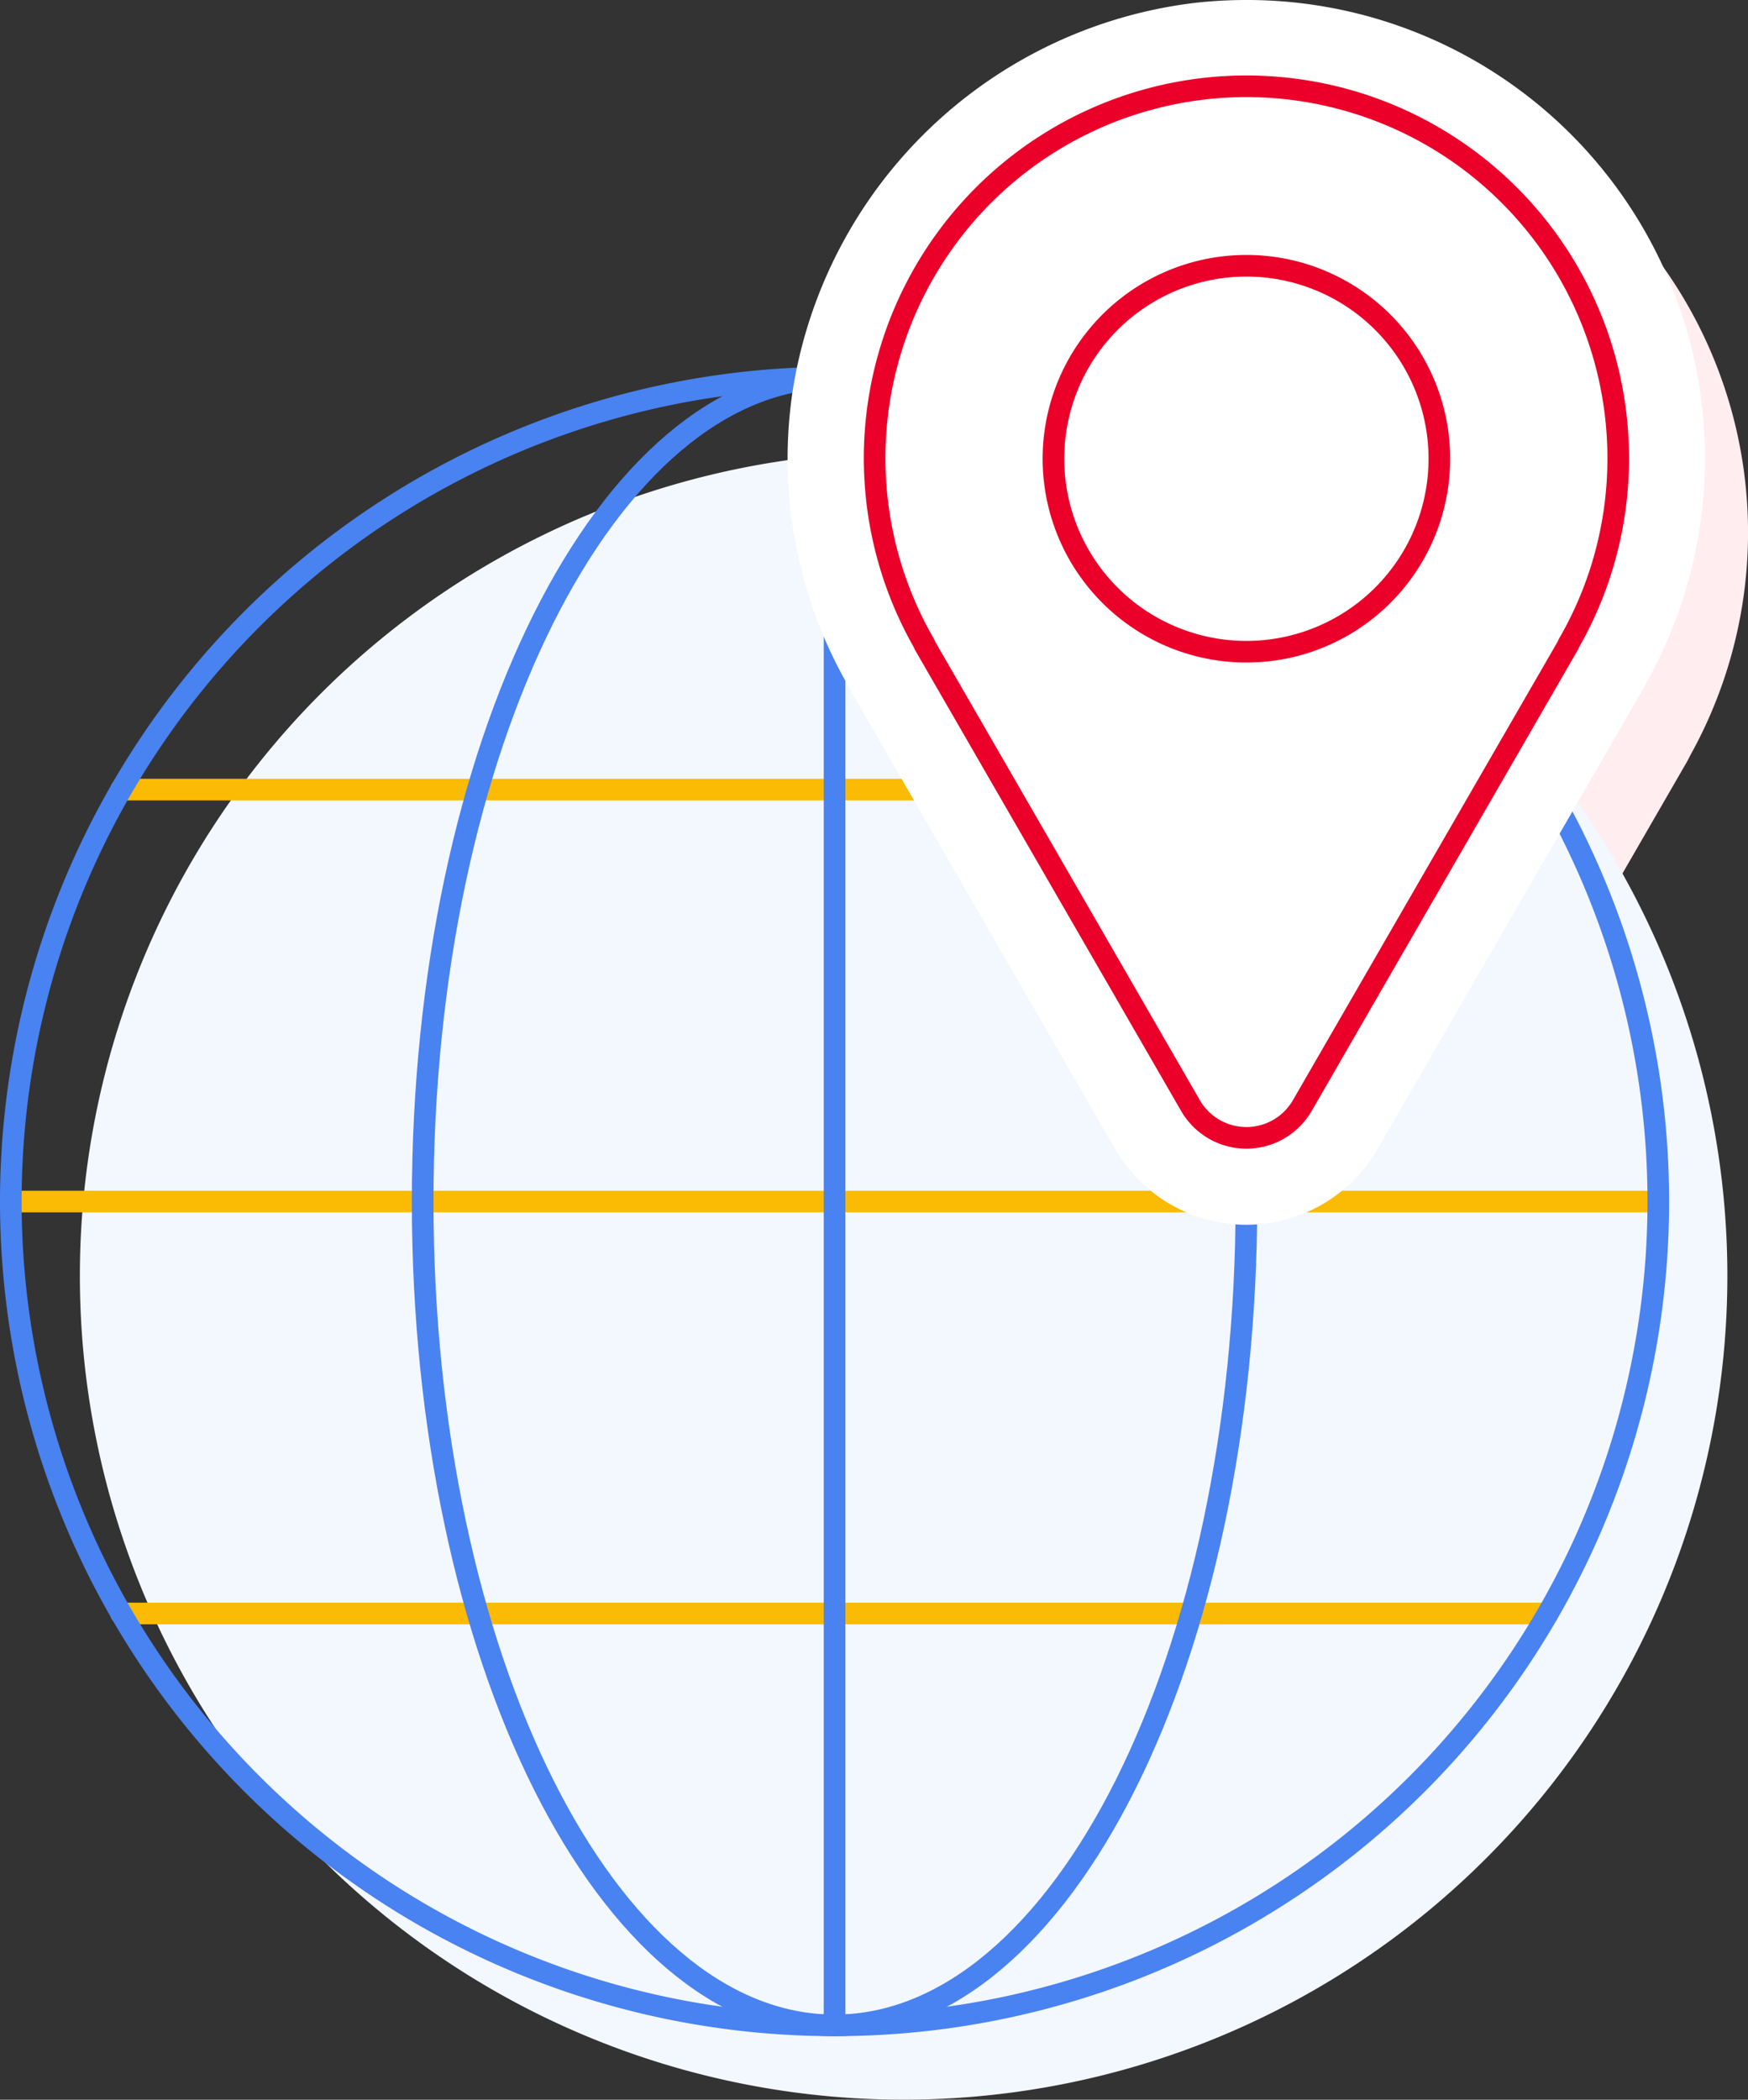 <svg xmlns="http://www.w3.org/2000/svg" width="161.68" height="194.183" viewBox="0 0 161.68 194.183"><rect x="0" y="0" width="161.68" height="194.183" fill="#333333" stroke="none"/><g id="Group_4072" data-name="Group 4072" transform="translate(-928.554 -450.686)"><path id="Path_2606" data-name="Path 2606" d="M997.256,452.977a43.368,43.368,0,0,0-4.662.252,42.855,42.855,0,0,0-37.233,35.442,42.123,42.123,0,0,0,4.827,27.317c.1.213.207.423.327.627l24.611,42.627a14.007,14.007,0,0,0,24.26,0L1034,516.615q.18-.315.333-.639a42.382,42.382,0,0,0-37.074-63Z" transform="translate(50.552 4.582)" fill="#ffedf0"></path><path id="Path_2607" data-name="Path 2607" d="M1084.067,540.817a76.192,76.192,0,1,1-76.2-76.2A76.194,76.194,0,0,1,1084.067,540.817Z" transform="translate(4.259 27.865)" fill="#f3f7fe"></path><line id="Line_81" data-name="Line 81" x2="152.38" transform="translate(929.554 561.807)" fill="none" stroke="#fbba03" stroke-linecap="round" stroke-linejoin="round" stroke-width="2"></line><line id="Line_82" data-name="Line 82" x2="131.991" transform="translate(939.751 523.708)" fill="none" stroke="#fbba03" stroke-linecap="round" stroke-linejoin="round" stroke-width="2"></line><line id="Line_83" data-name="Line 83" x2="131.991" transform="translate(939.751 599.901)" fill="none" stroke="#fbba03" stroke-linecap="round" stroke-linejoin="round" stroke-width="2"></line><path id="Path_2608" data-name="Path 2608" d="M1081.938,538.525a76.192,76.192,0,1,1-76.2-76.2A76.192,76.192,0,0,1,1081.938,538.525Z" transform="translate(0 23.283)" fill="none" stroke="#4982f1" stroke-linecap="round" stroke-linejoin="round" stroke-width="2"></path><path id="Path_2609" data-name="Path 2609" d="M1018.444,538.525c0,42.078-17.053,76.188-38.093,76.188s-38.1-34.109-38.1-76.188,17.056-76.2,38.1-76.2S1018.444,496.439,1018.444,538.525Z" transform="translate(25.397 23.283)" fill="none" stroke="#4982f1" stroke-linecap="round" stroke-linejoin="round" stroke-width="2"></path><line id="Line_84" data-name="Line 84" y2="152.38" transform="translate(1005.746 485.614)" fill="none" stroke="#4982f1" stroke-linecap="round" stroke-linejoin="round" stroke-width="2"></line><g id="Group_4071" data-name="Group 4071" transform="translate(1001.41 450.686)"><path id="Path_2610" data-name="Path 2610" d="M993.255,557.255a9.893,9.893,0,0,1-8.652-5l-24.611-42.624a4.4,4.4,0,0,1-.222-.447,38.173,38.173,0,0,1-4.443-24.869,38.784,38.784,0,0,1,33.692-32.069,40.1,40.1,0,0,1,4.233-.225,38.361,38.361,0,0,1,33.477,57.178,3.606,3.606,0,0,1-.213.432L1001.9,552.26A9.889,9.889,0,0,1,993.255,557.255Z" transform="translate(-950.824 -448.006)" fill="#fff"></path><path id="Path_2611" data-name="Path 2611" d="M990.574,453.365a34.346,34.346,0,0,1,29.759,51.568l.021.015-24.611,42.624a5.968,5.968,0,0,1-10.342,0l-24.611-42.624.024-.015a34.342,34.342,0,0,1,25.952-51.364,35.587,35.587,0,0,1,3.807-.2" transform="translate(-948.143 -445.327)" fill="#fff"></path><path id="Path_2612" data-name="Path 2612" d="M995.935,450.686a43.5,43.5,0,0,0-4.665.252,42.862,42.862,0,0,0-37.233,35.442,42.128,42.128,0,0,0,4.83,27.317c.1.213.207.423.327.627L983.8,556.951a14.01,14.01,0,0,0,24.263,0l24.611-42.627c.12-.21.231-.423.33-.639a42.382,42.382,0,0,0-37.071-63Z" transform="translate(-953.504 -450.686)" fill="#fff"></path></g><path id="Path_2613" data-name="Path 2613" d="M997.391,476.726a17.847,17.847,0,1,1-17.845-17.848A17.848,17.848,0,0,1,997.391,476.726Z" transform="translate(64.295 16.386)" fill="none" stroke="#ea0029" stroke-linecap="round" stroke-linejoin="round" stroke-width="2"></path><path id="Path_2614" data-name="Path 2614" d="M1024.963,487.754a34.389,34.389,0,1,0-64.147,17.179l-.024.015L985.4,547.572a5.97,5.97,0,0,0,10.342,0l24.611-42.624-.021-.015A34.2,34.2,0,0,0,1024.963,487.754Z" transform="translate(53.267 5.358)" fill="none" stroke="#ea0029" stroke-linecap="round" stroke-linejoin="round" stroke-width="2"></path></g></svg>